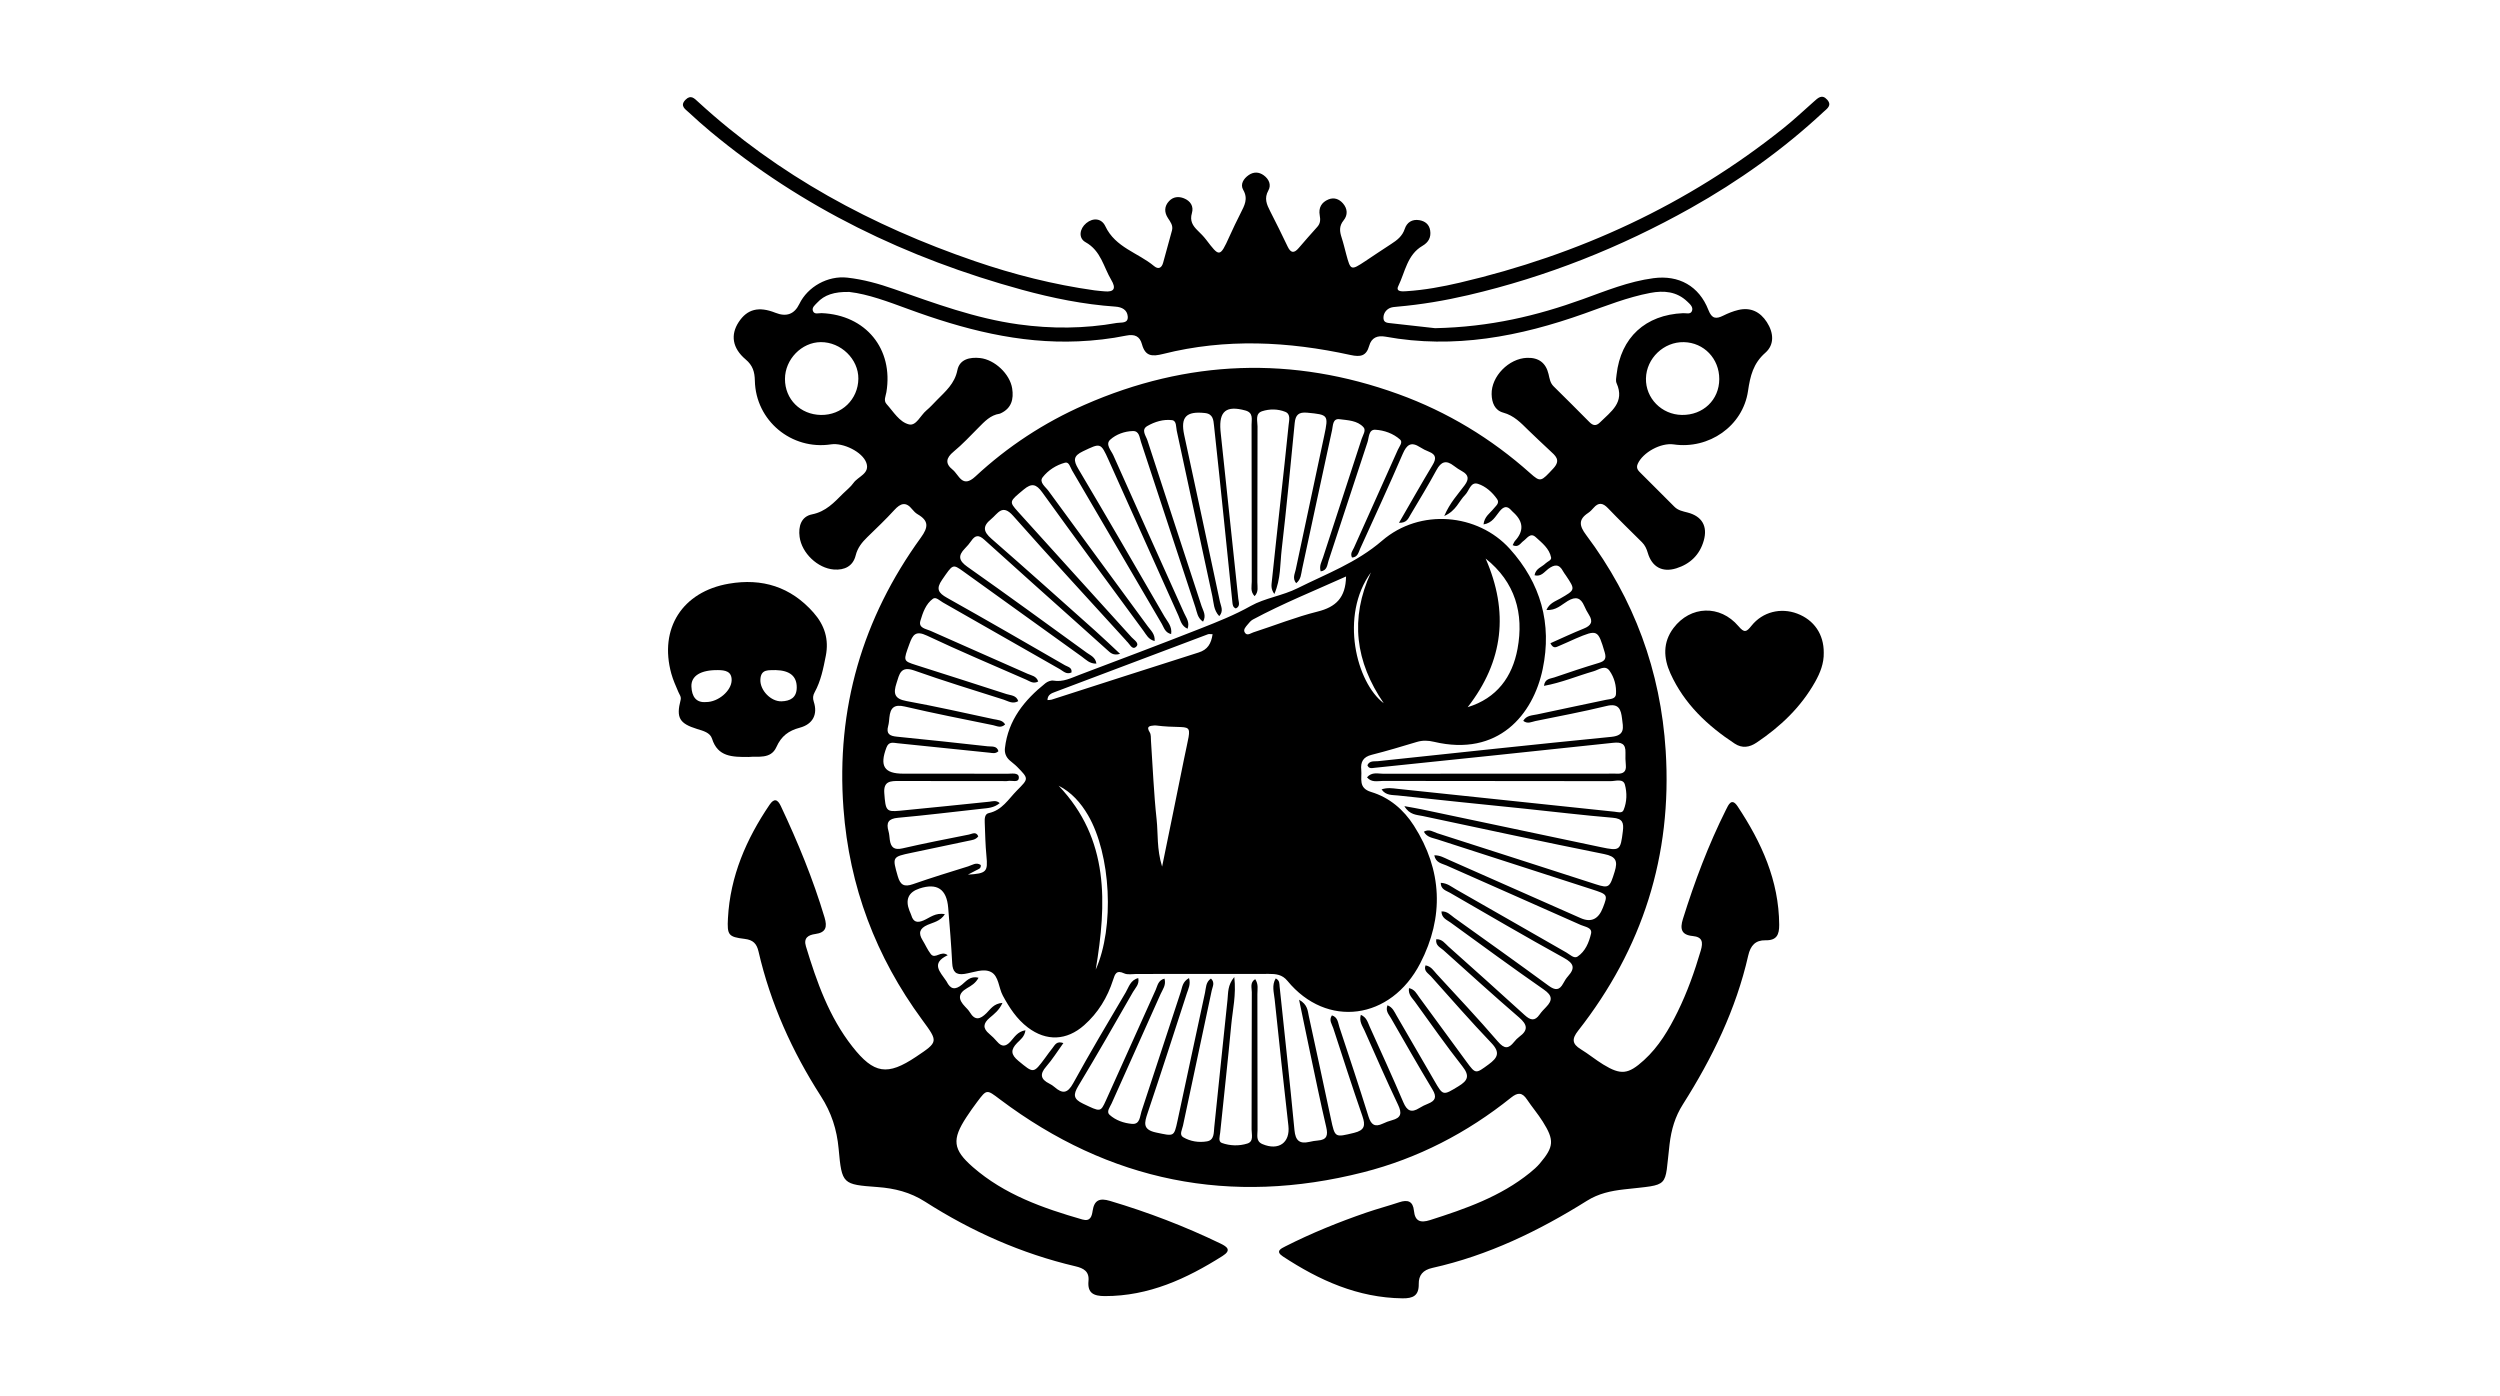 <?xml version="1.0" encoding="UTF-8"?><svg id="Ebene_1" xmlns="http://www.w3.org/2000/svg" viewBox="0 0 2881 1609"><defs><style>.cls-1{stroke-width:0px;}</style></defs><path class="cls-1" d="m1653.65,378.2c63.79-1.35,117.5-14.36,170.1-33.32,26.75-9.65,53.17-20.55,81.74-24.31,29.14-3.84,52.51,8.96,63.29,36.72,3.96,10.19,8.79,10.57,17.14,6.43,5.49-2.72,11.32-5.09,17.26-6.5,14.19-3.38,25.23,2.07,32.93,13.99,7.78,12.03,9.09,25.8-1.72,35.3-13.99,12.3-17.41,26.64-19.99,44.17-5.99,40.56-45.25,67.36-85.63,61.46-14.89-2.17-35.67,9.29-41.47,22.48-2.34,5.31.99,8.06,3.93,11.02,12.71,12.81,25.62,25.42,38.29,38.27,4.32,4.38,9.78,5.29,15.32,6.74,16.63,4.35,23.23,15.82,18.58,32.31-4.62,16.39-15.66,26.99-31.65,31.99-16.11,5.03-28.1-1.58-32.87-17.85-1.39-4.74-3.23-8.79-6.7-12.23-13.15-13.05-26.44-25.95-39.25-39.32-5.87-6.12-10.81-6.86-16.51-.28-1.86,2.14-3.89,4.28-6.23,5.83-11.52,7.59-10.24,14.88-2.34,25.41,55.3,73.73,85.86,156.69,91.68,248.85,7.61,120.49-26.65,227.76-100.92,322.45-7.38,9.4-7.06,15.16,3.06,21.33,8.9,5.42,17,12.15,25.89,17.59,20.38,12.46,28.82,11.46,46.87-4.94,17.19-15.62,28.78-35.31,38.85-55.8,11.11-22.61,19.54-46.32,26.66-70.53,2.88-9.79,1.94-15.7-9.27-16.78-13.09-1.26-14.88-8.14-11.29-19.66,13.47-43.14,29.34-85.31,49.57-125.76,2.94-5.87,6.49-14.52,13.5-3.95,27.43,41.35,47.56,85.34,47.88,136.37.07,11.43-2.8,18.16-15.71,17.9-11.61-.24-17.35,5.97-20,17.67-14.03,61.88-41.46,118.09-75.21,171.32-9.14,14.41-13.37,29-15.43,46.14-6.16,51.45,1.69,45.78-52.38,51.93-15.32,1.74-29.4,4.73-42.87,13.17-55.43,34.72-113.85,63-178.14,77.34-10.89,2.43-15.82,8.46-15.64,18.55.24,13.51-6.68,16.65-18.72,16.5-51.43-.64-95.91-20.74-137.81-48.27-9.06-5.96-2.35-9,2.85-11.64,30.13-15.26,61.36-27.93,93.27-38.91,12.56-4.32,25.44-7.72,38.04-11.93,9.69-3.24,15.74-1.21,16.85,9.84,1.21,12.16,7.47,14.27,18.56,10.74,40.87-13.03,81.17-27.06,115.13-54.56,4.04-3.27,8.03-6.75,11.37-10.7,16.29-19.26,16.91-26.75,3.36-48.29-5.55-8.82-12.38-16.82-18.19-25.49-5.49-8.2-10.52-8.35-18.29-2.12-50.68,40.66-107.41,70.05-170.36,86.07-152.79,38.88-292.57,10.8-418.67-84.04-15.32-11.53-15.07-11.98-26.28,2.93-4.28,5.69-8.4,11.51-12.3,17.47-16.9,25.81-15.92,37.37,7.44,57.71,36.37,31.68,80.7,47.27,126.14,60.33,9.28,2.67,10.88-3.85,11.78-9.9,1.9-12.74,8.27-15.02,19.97-11.54,43.8,13.03,86.3,29.28,127.44,49.16,7.91,3.82,12.81,7.7,2.27,14.36-41.49,26.23-84.96,46.26-135.55,46.19-12.85-.02-20.24-3.32-18.88-17.47,1.05-11.02-5.67-14.67-15.04-16.87-62.12-14.58-119.7-40.2-173.24-74.44-17.23-11.02-35.14-15.41-54.72-16.87-40.43-3.01-41.2-3.06-44.93-44.08-2.02-22.26-8.31-41.74-20.52-60.73-33.06-51.45-57.98-106.76-71.8-166.62-2.12-9.16-6.29-13.38-16.01-14.56-18.77-2.28-20.26-4.38-19.23-23.8,2.57-48.42,21.09-91.12,47.92-130.72,5.34-7.88,9.33-6.35,13,1.41,19.67,41.71,37.19,84.24,50.43,128.49,3.23,10.81,1.66,17.34-10.67,19-7.93,1.07-13.8,4.36-10.83,14.16,12.47,41.04,26.62,81.34,53.58,115.62,24.79,31.52,40.29,33.83,73.39,11.66,25.76-17.26,25.64-17.17,6.94-42.64-53.3-72.58-83.97-153.51-90.64-243.57-8.53-115.07,21.79-218.98,89.22-312.07,8.65-11.94,9.26-19.3-3.6-26.79-2.41-1.4-4.57-3.51-6.32-5.71-7.34-9.25-13.5-7.15-20.68.74-9.89,10.88-20.64,20.99-31.17,31.28-6.15,6.02-11.17,12.13-13.41,21.12-3.05,12.23-12.74,17.12-25.13,16.15-18.64-1.46-36.98-18.91-39.46-37.63-1.61-12.12,1.83-23.45,14.34-25.94,15.92-3.17,25.44-13.68,35.77-23.99,4.03-4.03,8.74-7.58,11.96-12.17,5.3-7.56,19.18-10.74,14.88-23.14-4.42-12.75-26.86-23.48-40.68-21.37-45.55,6.95-86.89-27.26-87.83-73.36-.21-10.16-2.36-17.56-10.64-24.54-15.43-13.01-17.52-28.4-8.04-42.94,9.83-15.06,23.14-18.45,42.36-10.79q19,7.58,27.58-10.15c9.67-19.98,32.83-32.83,55.22-30.35,18.49,2.05,36.28,7.02,53.83,13.16,47.04,16.46,93.76,33.83,143.61,40.7,37.96,5.23,75.67,5.03,113.31-1.65,4.7-.83,13.35,1.11,12.47-7.68-.74-7.39-6.49-10.58-14.25-11.12-36.6-2.53-72.44-9.79-107.73-19.45-132.19-36.18-253.27-94.37-359.1-182.48-8.39-6.98-16.55-14.26-24.53-21.69-4.26-3.96-11.01-7.76-3.86-14.9,6.02-6.01,10.1-1.39,14.38,2.53,92.53,84.9,200.54,143.01,318.62,183.5,44.99,15.43,90.98,27.12,138.16,33.74,3.76.53,7.55.74,11.33,1.13,11.78,1.21,13.59-3.75,8.02-13.09-8.98-15.04-11.8-33.62-29.69-43.55-8.44-4.69-6.97-15.49.9-21.97,7.96-6.55,17.65-5.53,21.91,3.54,11.57,24.63,37.66,30.52,56.21,45.99,4.84,4.04,8.74,2.34,10.43-3.91,3.35-12.37,6.81-24.72,10.17-37.09,1.56-5.75-1.72-9.85-4.62-14.3-4.35-6.65-4.38-13.59,1.28-19.6,4.75-5.04,10.96-5.67,17.12-3.21,7.57,3.02,11.52,9.25,9.2,17.05-2.63,8.84.93,14.55,6.69,20.14,3.4,3.3,6.8,6.7,9.67,10.45,15.14,19.74,15.77,21.21,26.93-3.76,4.07-9.1,8.47-18.05,12.94-26.97,4.27-8.52,8.85-16.33,2.91-26.6-3.72-6.43.32-12.97,6.34-17.11,5.67-3.9,11.76-3.73,17.3.29,6.05,4.39,8.92,11.09,5.33,17.49-5.08,9.06-1.88,16.16,2.11,23.95,6.94,13.52,13.64,27.16,20.2,40.86,3.52,7.35,7.35,7.74,12.55,1.64,7.09-8.31,14.33-16.48,21.62-24.61,3.56-3.97,3.62-8.25,2.71-13.26-1.54-8.52,1.97-14.96,10.04-18.27,6.49-2.67,12.32-.47,16.71,4.53,5.38,6.12,5.76,13.52.78,19.61-5.4,6.6-4.59,12.82-2.27,19.9,2.07,6.31,3.56,12.8,5.29,19.22,5.04,18.71,5.39,18.85,22,7.84,9.9-6.56,19.71-13.25,29.69-19.67,6.88-4.43,12.98-9.03,15.75-17.49,2.46-7.51,8.55-11.4,16.75-10.05,6.62,1.09,11.43,4.83,12.54,11.84,1.25,7.9-1.88,13.7-8.87,17.76-17.68,10.28-19.98,30.23-27.88,46.4-3.39,6.94,5.23,6.14,9.32,5.88,20.89-1.34,41.46-5.13,61.79-9.9,136.97-32.14,261.98-89.51,372.27-177.58,12.23-9.76,23.67-20.5,35.4-30.89,4.77-4.23,9.43-9.18,15.53-2.28,5.87,6.64-.36,10.37-4.26,14.01-46.44,43.27-97.82,79.84-153.08,110.86-80.79,45.34-166.14,79.27-256.48,100.34-26.84,6.26-53.95,10.84-81.43,13.25-3.26.29-6.86.46-9.6,1.97-4.34,2.4-6.93,6.86-6.49,11.85.43,4.97,5.2,4.89,8.85,5.32,19.31,2.25,38.63,4.34,50.43,5.64Zm-283.43,748.86c2.14,7.22-.77,12.36-2.45,17.53-14.96,46.05-29.78,92.15-45.24,138.03-3.83,11.38-5.97,19.2,9.82,22.51,20.55,4.31,20.54,5.33,24.61-13.52,10.63-49.19,21.01-98.43,31.69-147.6,1.22-5.61.78-12.29,6.86-16.33,4.9,4.72,1.82,9.35.93,13.57-10.98,52.02-22.16,104.01-33.19,156.02-.94,4.45-4.53,10.42.21,13.24,8.2,4.87,18.04,6.41,27.45,4.8,8.6-1.47,7.73-10,8.39-16.21,5.23-49.06,9.98-98.17,15.3-147.22.85-7.81-.05-16.54,7.79-25.96,2.35,20.59-1.88,37.73-3.48,54.9-3.88,41.56-8.59,83.05-12.79,124.58-.41,4.02-2.57,10.12,1.97,11.76,9.42,3.4,19.86,3.64,29.35.66,7.58-2.38,4.86-10.52,4.88-16.3.19-52.72.03-105.43.25-158.15.02-4.88-2.42-11.09,3.92-15.01,3.99,5.91,2.5,11.78,2.51,17.31.13,52.24.01,104.48.18,156.72.02,5.78-2.12,12.78,5.63,16.07,18.67,7.93,32.1-1.6,29.93-21.1-5.41-48.56-10.9-97.11-15.84-145.72-.78-7.73-3.59-16.23,1.24-24.12,4.71,2.41,4.14,6.04,4.47,9.23,5.8,55.2,11.85,110.37,17.12,165.62,1.14,11.91,5.74,16.16,17.16,13.54,3.23-.74,6.53-1.34,9.83-1.59,10.33-.78,11.86-5.9,9.63-15.38-6.72-28.65-12.58-57.5-18.7-86.3-4.08-19.2-8.01-38.42-12.61-60.57,9.99,5.61,9.89,12.82,11.21,18.84,8.65,39.41,17.01,78.89,25.47,118.35,4.75,22.18,4.6,21.51,26.6,16.25,12.36-2.96,13.42-8.56,9.7-19.29-11.64-33.66-22.62-67.54-33.6-101.42-1.46-4.51-5.4-9.14-1.52-14.7,6.95,2.21,6.99,8.66,8.65,13.67,11.37,34.25,22.76,68.49,33.5,102.94,2.97,9.51,7.34,12.45,16.41,8.19,3.43-1.61,7.02-3,10.67-3.96,10.59-2.78,11.63-8.01,7.01-17.72-13.46-28.29-25.98-57.03-38.71-85.66-2.36-5.31-6.45-10.4-4.22-18.08,6.76,2.94,8,8.77,10.21,13.66,13.07,29,26.33,57.93,38.8,87.19,4.19,9.84,9.21,12.34,18.3,6.63,3.2-2.01,6.67-3.68,10.19-5.08,8.48-3.37,10.22-7.77,5.14-16.21-16.41-27.25-32.13-54.92-47.99-82.49-2.39-4.15-6.5-8.07-3.93-14.71,6.08,2.44,7.91,7.51,10.42,11.81,14.59,25.02,29.14,50.07,43.59,75.17,10.1,17.55,10,17.15,27.74,6.38,10.84-6.58,13.29-11.94,4.6-22.99-19.07-24.25-36.78-49.57-54.85-74.59-3.09-4.28-7.86-8.16-6.72-15.53,6.56,1.33,8.76,6.38,11.65,10.29,18.33,24.83,36.45,49.82,54.74,74.68,10.52,14.29,10.44,13.86,25.42,2.89,10.27-7.53,13.69-13.61,3.2-24.59-23.93-25.04-46.71-51.18-69.82-77-3-3.35-8.56-5.97-6.13-12.54,6.52,1.19,9.23,6.08,12.61,9.75,23.8,25.84,47.87,51.45,70.78,78.06,7.51,8.72,12.17,8.58,18.69.43,1.77-2.21,3.79-4.33,6.07-6,10.41-7.62,9.32-13.87-.29-22.15-29.48-25.41-58.28-51.61-87.26-77.59-3.6-3.23-9.33-5.23-8.24-12.56,6.72-.39,10,4.77,13.96,8.31,29.38,26.25,58.8,52.46,87.89,79.03,6.61,6.04,11.68,7.43,17.29-.66,2.15-3.1,4.84-5.86,7.48-8.58,7.56-7.8,7.26-13.24-2.53-20.05-36.24-25.22-71.86-51.34-107.59-77.3-4.27-3.1-10.33-5.11-10.51-12.81,6.7-.46,10.53,4.23,14.87,7.34,36.31,25.96,72.66,51.87,108.65,78.26,7.52,5.52,12.4,5.64,16.89-2.8,1.55-2.92,3.37-5.81,5.56-8.26,8.66-9.65,6.24-14.9-5.05-21.13-44.06-24.32-87.51-49.73-131.09-74.91-4.3-2.48-10.66-3.8-10.64-11.48,7.56.32,12.35,4.56,17.53,7.51,42.51,24.18,84.89,48.59,127.35,72.86,4.02,2.3,8.74,7.3,12.76,4.63,9-5.98,13.16-16.3,15.54-26.26,1.73-7.25-6.91-7.98-11.65-10.1-51.6-23.01-103.35-45.7-154.98-68.65-5.25-2.33-12.27-2.95-14-11.7,6.41-.18,11.31,2.81,16.28,5,50.84,22.4,101.63,44.9,152.42,67.39q17.98,7.96,25.63-12.02c5.78-15.09,5.81-15.18-13.24-21.34-59.18-19.14-118.4-38.18-177.56-57.38-5.52-1.79-12.06-2.36-15.54-8.83,6.18-3.6,10.78.25,15.36,1.71,61.05,19.53,122.03,39.31,183.04,58.95,14.94,4.81,15.89,3.53,21.49-14.64,3.73-12.11,1.64-17.5-12.02-20.24-69.82-14-139.43-29-209.08-43.83-6.95-1.48-15.17-1.11-21.25-11.41,8.37,1.53,14.26,2.47,20.09,3.7,68.75,14.5,137.48,29.08,206.24,43.53,22.22,4.67,22.7,3.88,25.46-18.37,1.21-9.77-.25-14.53-11.66-15.48-34.03-2.83-67.94-6.98-101.91-10.5-48.6-5.04-97.23-9.83-145.8-15.19-6.12-.67-13.79.25-18.7-6.99,6.78-2.32,12.47-1.27,18.05-.68,83.51,8.74,167.01,17.57,250.51,26.4,3.72.39,8.65,2.16,10.36-1.96,3.89-9.39,4.05-19.91,1.48-29.27-2.01-7.31-10.75-3.99-16.46-4-87.39-.2-174.77-.09-262.16-.25-6.15-.01-13.23,2.24-18.55-4.14,5.61-6.55,12.72-4.11,18.93-4.12,85.96-.18,171.92-.12,257.88-.12,3.8,0,7.61-.17,11.4,0,7.01.32,10.84-2.19,10.06-9.91-.48-4.71-.56-9.5-.41-14.23.34-10.46-4.71-12.44-14.38-11.4-91.5,9.84-183.05,19.27-274.59,28.78-3.14.33-6.75,1.49-8.43-3,2.61-5.58,7.91-4.17,12.31-4.64,89.63-9.48,179.24-19.2,268.94-28.03,16.21-1.6,13.4-11.01,12.2-20.96-1.26-10.39-3.56-18.09-17.73-14.63-27.2,6.64-54.75,11.8-82.2,17.4-4.31.88-8.81,3.74-13.94-.22,3.71-6.47,10.41-6.22,16.01-7.44,26.44-5.77,52.96-11.15,79.41-16.82,4.45-.95,11.05-.7,11.45-6.49.67-9.56-1.95-19.25-7.43-26.97-5.11-7.18-12.31-1.19-18.23.51-18.9,5.43-37.14,13.23-57.32,16.88,1.03-8.46,7.4-8.17,11.82-9.7,17.05-5.89,34.19-11.58,51.46-16.77,7-2.1,8.85-4.95,6.68-12.27-7.73-26.06-8.19-26.51-33.52-15.73-6.55,2.79-12.93,6-19.53,8.65-2.72,1.09-6.16,3.53-9.5-3.32,12.83-5.68,25.45-11.67,38.38-16.85,8.56-3.42,11.17-7.97,5.93-16.11-2.05-3.18-3.8-6.6-5.32-10.07-4.14-9.51-9.72-11.17-18.97-5.68-7.13,4.23-13.58,11.3-24.6,10.37,3.58-7.97,10.29-9.95,15.78-13.1,17.68-10.14,17.76-10.02,6.6-26.71-1.06-1.58-2.3-3.06-3.17-4.73-4.54-8.73-10.06-8.01-17.17-2.71-4.39,3.26-8.13,9.32-15.74,7.28,1.37-8,8.45-9.41,12.57-13.59,2.28-2.31,7.18-3.63,6.51-6.95-2.07-10.35-10.42-16.7-17.65-23.34-6.28-5.77-9.94,1.3-14.26,4.39-3.42,2.44-5.64,7.99-12.39,4.81,1.12-2.05,1.7-3.84,2.86-5.11q14.97-16.42-1.09-31.81c-1.03-.99-2.14-1.9-3.07-2.98-4.98-5.83-8.95-4.94-13.73.83-4.77,5.75-8.33,13.59-18.55,15.14.98-9.12,7.54-12.92,11.72-18.22,2.56-3.25,7.16-6.34,3.91-10.98-5.53-7.9-13.13-14.67-21.92-17.53-8.7-2.83-10.13,7.97-14.84,12.65-7.23,7.18-10.36,18.45-24.13,24.37,6.63-15.52,15.88-25.05,23.56-35.49,5.17-7.04,4.62-11.82-2.94-16.05-3.31-1.85-6.55-3.9-9.53-6.24-8.85-6.93-14.68-5.07-20.05,4.86-9.47,17.54-19.93,34.54-30.07,51.71-2.42,4.1-4.2,9.34-13.12,9.06,13.5-23.33,25.78-45.12,38.68-66.54,4.43-7.35,4.27-12.05-4.17-15.4-3.52-1.39-6.99-3.09-10.16-5.14-10.33-6.7-15.37-3.2-20.04,7.63-15.78,36.62-32.53,72.83-49.01,109.15-1.96,4.33-2.84,10.1-9.49,10.3-2.28-4.81.78-7.89,2.23-11.15,16.83-37.72,33.82-75.37,50.68-113.08,1.68-3.75,6.02-8.6,2.56-11.68-7.9-7.05-18.33-10.74-28.59-11.33-7.76-.45-7.2,8.93-8.98,14.3-15.15,45.5-29.84,91.16-44.92,136.68-1.52,4.6-1.46,11.33-9.06,12.22-1.89-6.4,1.12-11.04,2.67-15.84,14.81-45.62,29.76-91.18,44.57-136.8,1.43-4.4,5.36-9.87,2.12-13.45-7.09-7.85-18.02-7.99-27.62-9.26-7.97-1.05-7.47,7.4-8.57,12.44-11.65,53.34-22.96,106.75-34.51,160.11-1.22,5.64-1.18,12.13-6.89,16.44-4.58-5.7-1.55-10.69-.54-15.48,10.9-51.56,21.95-103.08,32.9-154.62,5.09-23.94,4.57-24.05-19.53-26.39-10.06-.97-13.61,2.56-14.54,12.05-4.72,48.63-9.35,97.28-15,145.81-1.91,16.42-.84,33.61-8.42,51.04-4.35-5.79-3.32-10.59-2.87-14.96,3.13-30.2,6.49-60.37,9.76-90.56,3.23-29.71,6.58-59.41,9.54-89.15.53-5.34,2.72-12.62-3.95-15.27-8.45-3.37-18.07-3.44-26.59-.66-8.29,2.7-5.26,11.31-5.28,17.5-.2,59.84-.07,119.68-.21,179.52-.01,5.19,1.7,11.1-3.16,16.1-5.26-5.48-3.27-11.42-3.29-16.72-.16-60.31-.04-120.63-.21-180.94-.02-6.15,2.32-13.72-7.12-16.31-21.97-6.05-30.55.73-28.7,23.06.12,1.42.27,2.84.42,4.25,6.72,63.21,13.45,126.42,20.11,189.64.41,3.93,2.67,8.54-2.8,11.17-3.36-1.23-3.7-4.11-3.99-6.91-3.02-29.26-5.98-58.52-9-87.78-4-38.69-7.92-77.4-12.2-116.06-.7-6.3-.97-13.43-10.44-14.44-21.61-2.32-28.36,4.54-23.89,25.37,13.75,64.05,27.65,128.08,41.18,192.18,1.02,4.85,4.58,10.53-.82,16.51-6.6-6.97-6.31-15.4-7.94-22.92-13.78-63.56-27.26-127.19-41.04-190.75-.94-4.35-.1-11.51-5.37-12.18-9.96-1.27-20.03,1.85-28.56,6.77-7.49,4.32-1.53,11.3.17,16.58,20.64,63.69,41.65,127.26,62.37,190.93,1.74,5.33,5.81,10.83,1.7,17.94-6.49-4.3-6.93-10.85-8.74-16.34-21.01-63.57-41.8-127.21-62.78-190.79-1.69-5.11-1.88-12.74-9.35-12.54-9.59.27-19.3,3.76-26.12,9.97-5.9,5.37,1.11,12.39,3.6,17.98,27.02,60.73,54.44,121.28,81.64,181.93,2.36,5.27,6.62,10.35,3.92,17.94-7.25-3.17-8.15-9.75-10.52-15.01-26.88-59.75-53.54-119.6-80.47-179.34-9.23-20.48-9.21-19.77-29.5-10.17-11.3,5.35-11.31,10.41-5.34,20.46,33.45,56.34,66.27,113.06,99.09,169.78,3.5,6.05,9.23,11.69,7.8,20.43-7.09-1.69-8.23-7.43-10.7-11.65-34.58-58.98-68.99-118.07-103.54-177.08-2.05-3.5-3.41-10.01-8.01-8.79-10.14,2.7-19.48,8.69-25.78,16.78-4.48,5.75,3.27,11.07,6.65,15.72,38.06,52.17,76.41,104.13,114.56,156.24,3.4,4.64,8.48,8.79,7.8,16.83-7.13-1.82-9.55-7.25-12.7-11.54-39.07-53.2-78.25-106.32-116.84-159.86-6.96-9.65-12.17-10.87-21.39-3.18-16.45,13.72-17.2,13.67-6.54,25.51,43.51,48.33,87.33,96.39,130.9,144.66,2.83,3.14,9.72,7.06,5.07,11.13-4.5,3.94-7.33-3.56-10.66-6.41-.35-.3-.58-.75-.9-1.1-43.42-47.78-87.25-95.19-130.01-143.55-12.59-14.24-17.51-2.6-25.48,3.91-10.02,8.18-8.9,14.32.53,22.55,40.06,34.94,79.64,70.44,119.32,105.82,9.34,8.33,18.36,17.02,28.87,26.79-7.91,2.37-11.2-1.26-14.58-4.27-10.28-9.15-20.47-18.41-30.73-27.59-37.13-33.25-74.37-66.38-111.32-99.83-6.22-5.63-10.36-5.14-14.84,1.5-2.11,3.13-4.67,6.01-7.31,8.73-8.16,8.38-7.19,14.09,2.88,21.18,46.19,32.54,91.84,65.85,137.58,99.03,4.16,3.02,9.97,5.06,11.05,12.53-7.86.26-12.07-4.64-16.83-8.06-45.52-32.67-90.94-65.48-136.47-98.14-12.5-8.97-12.09-8.43-24.58,9.64-7.17,10.37-4.35,15.06,5.69,20.69,45.56,25.54,90.76,51.71,136.01,77.8,3.14,1.81,8.45,2.48,7.45,8.29-5.94,2.64-9.48-1.59-13.34-3.78-45-25.56-89.9-51.3-134.86-76.94-3.64-2.08-8.07-6.72-11.43-4.29-8.32,6.01-11.67,16.07-14.48,25.4-2.55,8.47,6.48,9.29,11.57,11.57,37.27,16.68,74.72,32.96,112.02,49.57,4.35,1.94,10.18,2.5,12.18,8.85-5.66,3.1-9.69-.29-13.76-2.07-38.27-16.76-76.8-32.99-114.56-50.84-13-6.15-16.3-.8-20.08,9.55-7.14,19.59-7.45,19.6,7.4,24.36,34.81,11.16,69.69,22.14,104.44,33.49,4.8,1.57,11.43,1.26,13.56,8.18-6.61,3.72-11.75-.14-16.89-1.77-34.39-10.93-68.93-21.48-102.92-33.54-15.85-5.62-17.11,4.09-20.47,14.5-3.75,11.61-2.82,18.1,11.43,20.68,33.62,6.09,66.96,13.72,100.39,20.84,4.73,1.01,10.23.93,13.36,6.09-4.99,4.74-9.61,1.76-13.93.88-33.95-6.96-67.99-13.57-101.71-21.49-12.44-2.92-16.65,1.59-17.78,12.6-.34,3.3-.52,6.69-1.4,9.86-2.49,9.08,1.73,11.47,10.08,12.28,34.94,3.39,69.83,7.3,104.73,11.11,4.6.5,10.44-.92,12.27,5.61-3.49,3.25-6.82,2.1-10.08,1.77-35.39-3.65-70.79-7.26-106.18-10.93-5.16-.54-10.09-2.2-12.8,4.94-8.11,21.35-2.64,30.12,19.43,30.13,39.89.02,79.79-.06,119.68.11,4.91.02,13.27-1.75,13.46,4.07.22,6.89-8.08,3.31-12.66,4.23-2.28.46-4.73.08-7.11.08-39.42,0-78.84.09-118.26-.05-9.8-.04-18.07.04-17.03,13.97,1.5,20.03,2.17,21.8,17.67,20.33,34.47-3.27,68.91-6.94,103.36-10.43,3.84-.39,7.95-2.03,11.99,1.65-6.8,5.62-13.96,5.72-20.95,6.49-32.07,3.51-64.09,7.5-96.21,10.38-11.29,1.01-13.86,5.63-10.98,15.59.92,3.16,1.01,6.56,1.47,9.85,1.22,8.63,4.99,12.03,14.53,9.83,25.43-5.87,51.08-10.83,76.69-15.94,3.58-.71,8.2-3.95,10.74,2.05-2.97,4.07-7.4,4.32-11.51,5.2-21.83,4.63-43.65,9.27-65.5,13.8-22.3,4.62-22.11,4.87-15.77,26.99,2.93,10.23,7.47,12.63,17.45,9.15,21.06-7.35,42.4-13.92,63.72-20.54,4.59-1.43,9.27-5.17,14.47-1.55.55,4.23-2.78,4.72-5.12,6.03-2.41,1.34-4.88,2.56-9.7,5.06,21.67-1.3,23.12-3.39,21.36-21.64-1.23-12.73-1.46-25.57-1.95-38.36-.16-4.29-.19-9.88,4.66-10.92,15.41-3.32,22.56-16.05,32.41-26.03,13.53-13.71,14-13.33.16-27.42-2.64-2.69-5.82-4.86-8.61-7.42-4.11-3.76-5.98-8.42-5.34-14.05,3.7-32.31,22.38-55.33,46.65-74.74,2.41-1.93,6.37-3.51,9.22-3.02,11.12,1.93,20.48-3.04,30.12-6.69,46.62-17.66,93.31-35.18,139.68-53.47,19.56-7.72,38.96-15.4,57.69-25.93,16.04-9.02,36.6-11.73,54.02-20.46,33.23-16.64,67.77-29.27,97.22-54.67,43.73-37.72,110.33-31.42,147.1,9.26,35.77,39.57,48.93,86.38,38,138.64-10.98,52.52-51.17,101.46-125.36,83.82-6.62-1.57-12.98-1.82-19.61.16-17.28,5.17-34.56,10.44-52.05,14.82-9.89,2.47-13,8.2-12.06,17.53.97,9.66-3.84,20.72,11.33,25.31,21.11,6.38,37.48,20.27,49.37,38.9,32.81,51.35,34.78,105.2,7.33,158.43-33.85,65.64-107.88,75.42-153.13,20.33-6.03-7.34-13.24-8.01-21.53-7.99-50.82.12-101.63.1-152.45.09-4.74,0-10.15,1.17-14.1-.68-9.02-4.23-10.6.59-12.84,7.55-6.51,20.24-17.24,37.95-33.34,52.18-20.1,17.77-43.5,18.81-64.88,2.59-12.78-9.69-21.24-22.71-28.79-36.66-4.94-9.13-4.63-22.62-13.66-27.26-8.81-4.53-20.33.66-30.59,2.22-9.87,1.51-13.62-2.62-14.12-12.39-1.09-21.31-2.89-42.59-4.62-63.86q-2.62-32.21-33.07-22.2-19.11,6.29-11.58,25.63c.69,1.77,1.61,3.46,2.15,5.28,2.3,7.74,6.68,9.03,14.04,5.91,7.29-3.09,13.92-9.37,24.64-7.19-5.36,8.28-13.39,9.39-19.9,12.27-9.23,4.08-10.96,9.41-5.78,17.73,3.24,5.22,5.65,11.04,9.38,15.85,5.17,6.67,11.83-4.68,19.54,1.4-19.78,9.29-8.68,19.26-1.99,29.24.26.39.58.77.79,1.19,4.4,8.87,9.69,10.03,17.69,3.45,4.88-4.01,9.66-10.45,19.04-7.87-3.37,6.3-8.51,9.24-13.17,11.93-11.07,6.39-10.1,13.29-2.29,21.37,1.98,2.04,4.04,4.12,5.5,6.53,6.01,9.95,11.93,7.98,19.1.93,4.63-4.56,8.48-11.18,18.47-11.81-3.76,8.49-9.56,12.76-14.75,17.17-7.49,6.35-8.32,12.01-.47,18.51,3.28,2.72,6.32,5.79,9.1,9.02,5.21,6.05,9.64,5.94,15.21-.01,4.51-4.82,7.97-11.61,17.37-13.18-.98,7.53-5.96,10.89-9.6,14.63-7.57,7.78-7.4,13.37,1.51,20.69,17.58,14.44,17.14,14.97,30.8-3.46,2.83-3.81,5.52-7.74,8.53-11.41,2.66-3.25,4.49-8.47,12.48-5.67-7.01,9.71-12.71,18.97-19.78,27.04-7.74,8.85-6.43,14.72,3.64,19.72,2.11,1.05,4.16,2.38,5.93,3.93,9.12,7.94,14.97,7.53,21.48-4.33,19.43-35.36,40.07-70.06,60.58-104.82,3.54-6.01,5.38-14.18,14.45-16.42,1.45,7.29-3.42,11.35-6.05,15.95-20.77,36.26-41.47,72.56-63.05,108.34-6.11,10.13-5.7,15.13,5.47,20.44,20.02,9.52,20.03,10.23,26.38-3.8,19.2-42.38,38.11-84.9,57.29-127.29,2.15-4.75,2.69-11.11,10.18-13.02,2.14,7.36-2.11,12.42-4.49,17.74-18.77,42.05-37.74,84.02-56.46,126.1-1.83,4.11-6.37,9.48-2.38,13.08,7.08,6.39,16.59,9.69,25.98,10.47,9.18.76,8.9-8.58,10.82-14.36,15.27-45.96,30.14-92.06,45.35-138.04,1.69-5.12,1.8-11.39,9.47-15.65Zm-391.16-790.61c-17.97-.46-29.22,3.6-37.21,12.26-2.52,2.73-6.47,5.56-5.07,9.53,1.63,4.6,6.6,2.46,10.1,2.61,50.86,2.09,82.91,41.21,74.59,91.12-.76,4.55-3.53,9.54.21,13.67,7.91,8.74,14.72,20.72,25.84,23.44,8.32,2.04,13.29-10.48,20.08-16.12,4.37-3.63,8.17-7.93,12.17-11.99,9.86-10.02,20.4-18.85,23.51-34.37,2.52-12.58,14.25-15.29,26.21-13.98,16.75,1.84,34.35,18.29,36.94,35.05,1.89,12.21-.71,22.77-13.14,28.6-.43.2-.87.44-1.33.51-10.64,1.59-17.37,9.01-24.42,16.11-9.36,9.43-18.47,19.24-28.69,27.66-8.78,7.23-9.8,13.73-1.09,20.67,7.44,5.94,11.04,22.02,26.26,7.88,37.13-34.5,79.17-62.09,125.64-82.5,118.94-52.23,239.77-56.72,361.94-12.39,56.37,20.45,106.93,51.06,151.76,91.08,12.04,10.75,12.53,9.72,26.67-5.45,9.3-9.98,2.05-14.88-4.17-20.78-8.26-7.84-16.7-15.5-24.81-23.49-8.44-8.32-16.36-16.7-28.69-20.04-9.83-2.66-13.22-11.49-13.43-21.31-.43-20.53,19.83-41.16,40.83-41.85,13.42-.44,21.67,5.8,24.75,18.67,1.22,5.09,1.79,10.17,5.84,14.16,13.87,13.66,27.64,27.42,41.34,41.26,4.1,4.14,7.72,4.69,12.1.34,12.56-12.47,29.02-23.08,19.14-45.21-1.23-2.75-.39-6.57-.02-9.84,4.85-42.84,33.28-68.99,76.74-70.86,3.56-.15,8.58,1.77,10.2-2.63,1.66-4.53-2.46-7.9-5.45-10.77-12.17-11.67-27.02-12.9-42.58-9.95-26.25,4.98-51.02,14.9-76.03,23.81-74.41,26.51-150.09,41.07-229.19,26.62-9.28-1.69-16.12,1.08-18.77,10.56-3.32,11.9-10.11,13.05-21.54,10.55-71.77-15.73-143.9-19.34-215.81-1.23-12.95,3.26-20.67,2.82-24.51-11.18-2.52-9.2-8.28-11.95-18.38-9.89-18.09,3.69-36.51,5.76-55.06,6.57-68.26,2.96-132.66-13.98-195.92-37.21-23.15-8.5-46.29-17.2-67.55-19.66Zm1002.23,100.46c.07-23.6-17.64-42.11-40.78-42.63-23.17-.52-43.2,18.64-43.71,41.8-.5,22.82,18.05,41.71,41.33,42.09,24.53.4,43.09-17.35,43.16-41.27Zm-1076.69-.21c-.05,23.35,17.69,41.1,41.46,41.49,23.92.39,42.86-17.96,43.11-41.77.24-22.53-20.1-42.32-43.31-42.16-22.09.16-41.21,19.83-41.26,42.44Zm434.61,561.99c8.95-43.88,17.18-83.68,25.17-123.52,9.7-48.37,12.52-33.48-32.63-39.17-.47-.06-.95-.06-1.42,0-4.91.54-10.01.54-5.35,8.01,1.59,2.54,1.18,6.42,1.41,9.71,2.08,30.22,3.23,60.53,6.5,90.62,1.81,16.67,0,33.85,6.32,54.36Zm372.82-355.04c26.87,61.26,20.73,118.14-20.67,171.3,33.71-10.34,51.48-35.03,57.44-67.21,7.53-40.67-2.6-76.89-36.77-104.08Zm-160.85,20.68c-36.61,16.51-72.86,31.09-107.34,49.6-2.4,1.29-4.33,3.67-6.11,5.85-2.06,2.52-5.11,5.57-3.44,8.75,2.56,4.87,6.79,1.26,9.95.24,24.76-8.01,49.07-17.73,74.25-24.02,20.82-5.2,32.28-15.8,32.71-40.42Zm-153.77,66.53c-2.66,0-4.17-.39-5.36.06-58.67,22.06-117.32,44.15-175.92,66.39-4.02,1.53-8.92,3.05-9.02,9.48,2.12-.21,3.55-.11,4.81-.52,56.51-18.14,112.97-36.47,169.55-54.39,10.14-3.21,14.28-9.96,15.92-21.02Zm-177.5,174.55c58.86,61.78,55.4,135.93,42.81,212,21.89-49.09,17.48-132.74-8.84-177.93-8.41-14.44-19.23-26.57-33.98-34.07Zm359.97-245.76c-36.34,49.78-16.77,127.12,14.75,150.75-32.68-47.65-39.29-97.53-14.75-150.75Z"/><path class="cls-1" d="m862.83,872.33c-19.32.12-35.7-.22-42.26-21.03-2.25-7.13-10.27-9.07-17.24-11.22-20.46-6.32-24.23-13.04-19-33.37.98-3.81-1.27-6.19-2.54-9.18-2.95-6.96-6.14-13.9-8.14-21.16-14.37-52.02,12.65-94.53,66.33-103.74,38.31-6.57,71.17,3.53,97.48,33.3,12.94,14.64,17.93,30.98,14.18,49.92-2.85,14.41-5.66,28.9-12.88,42-1.92,3.48-2.32,6.75-.98,10.8,4.78,14.41-.92,25.9-16.11,29.96-12.86,3.44-21.26,9.56-26.97,22.34-6.43,14.4-21.79,10.25-31.87,11.37Zm-49.18-63.29c14.14.07,29.25-13.03,29.5-25.04.21-10.44-7.54-11.67-15.58-11.78-19.92-.27-31.25,6.58-30.78,18.92.43,11.5,5.38,18.94,16.86,17.89Zm80.22-36.83c-7.26.49-17.23-2.01-17.62,11.28-.36,12.09,12.19,25.11,24.35,24.72,10.04-.32,17.46-4.1,17.57-15.82.13-12.96-7.71-19.77-24.3-20.18Z"/><path class="cls-1" d="m2101.69,752.15c.29,12.3-4.11,23.28-9.97,33.7-16.41,29.16-39.95,51.51-67.49,69.97-8.19,5.49-16.55,6.8-25.23,1.08-31.42-20.68-58.08-45.77-73.91-80.65-8.16-17.98-8.98-36.03,3.47-52.53,19.45-25.77,53.65-27.05,74.81-2.14,6.93,8.16,9.23,6.81,15.08-.51,12.87-16.08,33.8-21.06,52.59-13.98,19.54,7.37,30.79,23.89,30.65,45.04Z"/></svg>